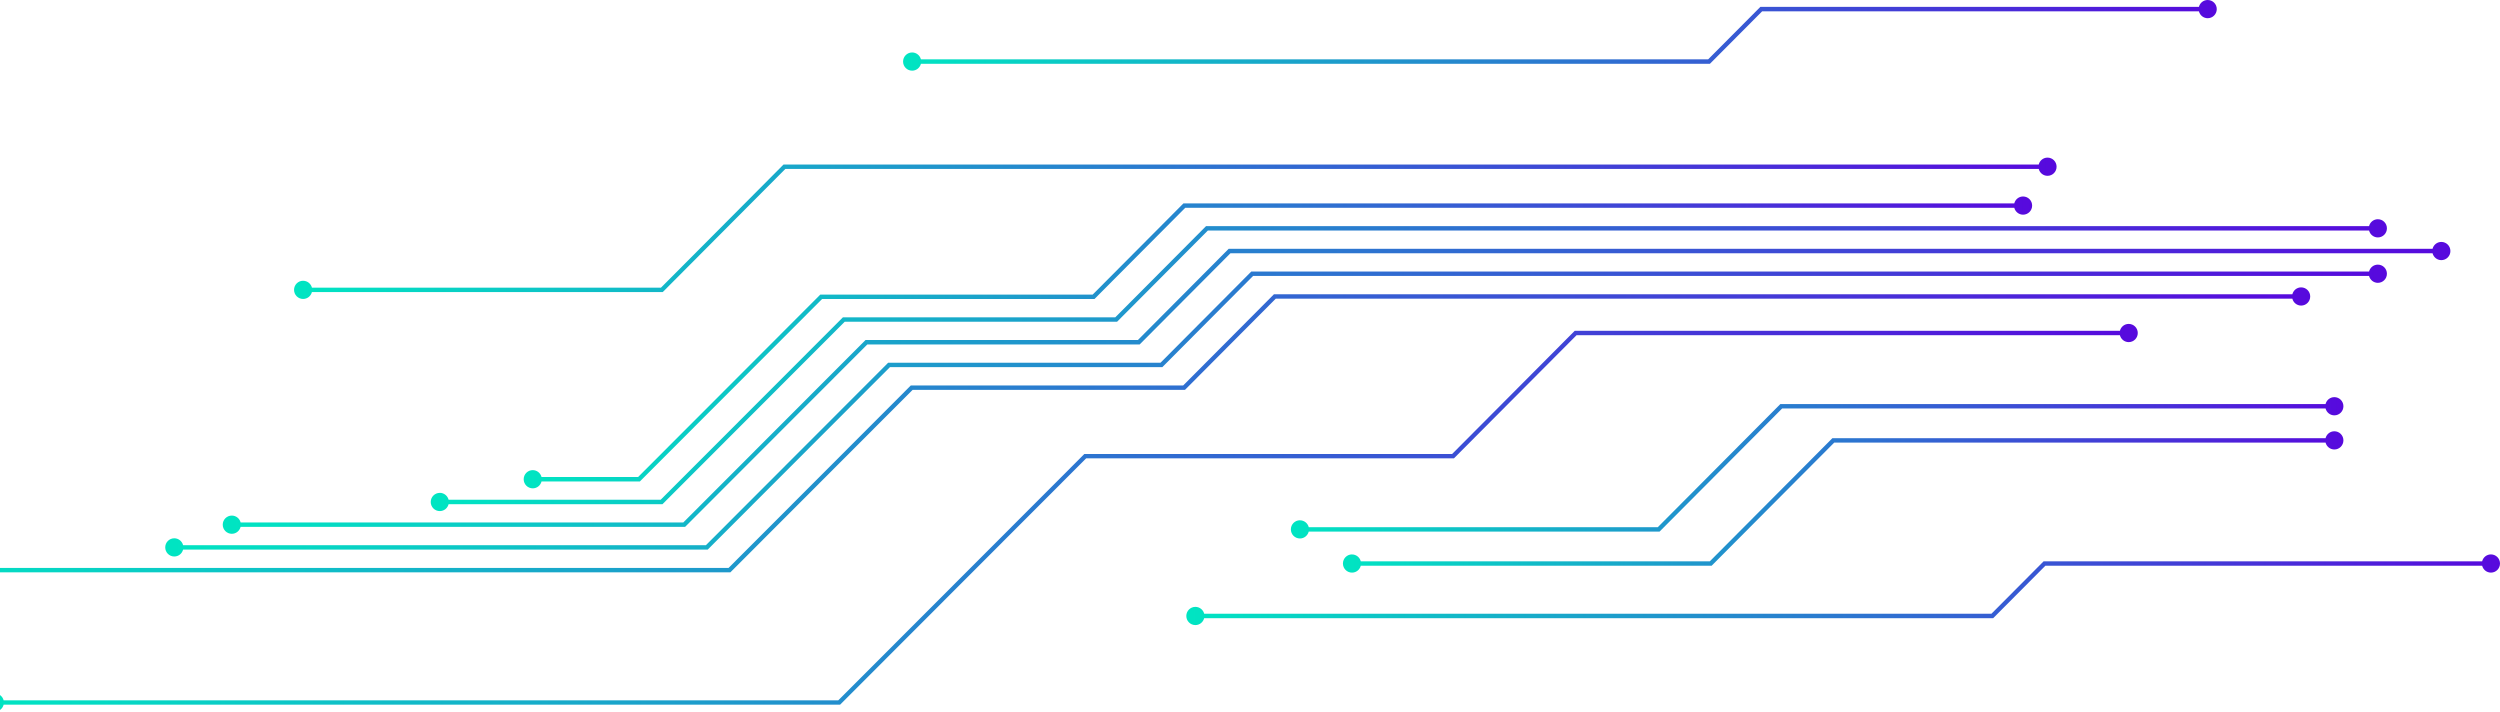 <svg width="808" height="230" viewBox="0 0 808 230" fill="none" xmlns="http://www.w3.org/2000/svg">
<g clip-path="url(#clip0_337_1498)">
<path d="M172.183 151.947C173.555 151.947 174.701 152.899 175.025 154.176H206.225L264.911 95.421L265.123 95.208H353.151L382.494 65.73H651.016C651.34 64.453 652.474 63.501 653.858 63.501C655.478 63.501 656.787 64.816 656.787 66.444C656.787 68.072 655.478 69.386 653.858 69.386C652.487 69.386 651.34 68.435 651.016 67.157H383.08L353.737 96.635H265.709L207.023 155.391L206.811 155.604H175.025C174.701 156.881 173.567 157.833 172.183 157.833C170.563 157.833 169.254 156.518 169.254 154.89C169.254 153.262 170.563 151.947 172.183 151.947Z" fill="url(#paint0_linear_337_1498)"/>
<path d="M142.142 159.286C143.513 159.286 144.66 160.238 144.984 161.515H213.529L272.215 102.772L272.426 102.559H360.455L389.797 73.082H765.681C766.005 71.804 767.139 70.853 768.523 70.853C770.143 70.853 771.452 72.167 771.452 73.795C771.452 75.423 770.143 76.738 768.523 76.738C767.152 76.738 766.005 75.786 765.681 74.509H390.383L361.04 103.987H273.012L214.327 162.742L214.115 162.955H144.984C144.66 164.233 143.525 165.184 142.142 165.184C140.521 165.184 139.212 163.869 139.212 162.241C139.212 160.614 140.521 159.299 142.142 159.299V159.286Z" fill="url(#paint1_linear_337_1498)"/>
<path d="M74.93 166.637C76.302 166.637 77.448 167.588 77.772 168.866H220.834L279.519 110.11L279.731 109.897H367.759L397.102 80.419H786.198C786.523 79.142 787.657 78.19 789.04 78.19C790.661 78.19 791.97 79.505 791.97 81.133C791.97 82.761 790.661 84.076 789.04 84.076C787.669 84.076 786.523 83.124 786.198 81.847H397.688L368.345 111.325H280.317L221.631 170.08L221.42 170.293H77.76C77.436 171.57 76.302 172.522 74.918 172.522C73.297 172.522 71.989 171.207 71.989 169.579C71.989 167.951 73.297 166.637 74.918 166.637H74.93Z" fill="url(#paint2_linear_337_1498)"/>
<path d="M56.332 173.974C57.704 173.974 58.85 174.926 59.175 176.203H228.151L286.836 117.448L287.048 117.235H375.076L404.419 87.757H765.681C766.005 86.48 767.139 85.528 768.523 85.528C770.143 85.528 771.452 86.843 771.452 88.471C771.452 90.099 770.143 91.414 768.523 91.414C767.152 91.414 766.005 90.462 765.681 89.185H405.005L375.662 118.663H287.634L228.948 177.418L228.737 177.631H59.175C58.85 178.908 57.716 179.86 56.332 179.86C54.712 179.86 53.403 178.545 53.403 176.917C53.403 175.289 54.712 173.974 56.332 173.974Z" fill="url(#paint3_linear_337_1498)"/>
<path d="M-36.059 181.325C-34.688 181.325 -33.541 182.277 -33.217 183.554H235.467L294.153 124.799L294.365 124.586H382.393L411.736 95.108H740.888C741.212 93.831 742.346 92.879 743.73 92.879C745.35 92.879 746.659 94.194 746.659 95.822C746.659 97.45 745.35 98.764 743.73 98.764C742.359 98.764 741.212 97.813 740.888 96.535H412.322L382.979 126.013H294.951L236.265 184.769L236.053 184.982H-33.217C-33.541 186.259 -34.675 187.211 -36.059 187.211C-37.679 187.211 -38.988 185.896 -38.988 184.268C-38.988 182.64 -37.679 181.325 -36.059 181.325Z" fill="url(#paint4_linear_337_1498)"/>
<path d="M420.15 168.164C421.521 168.164 422.668 169.116 422.992 170.393H535.788L575.414 130.584H751.62C751.944 129.307 753.079 128.355 754.462 128.355C756.083 128.355 757.392 129.67 757.392 131.298C757.392 132.926 756.083 134.241 754.462 134.241C753.091 134.241 751.944 133.289 751.62 132.012H576L536.374 171.808H422.979C422.655 173.086 421.521 174.037 420.137 174.037C418.517 174.037 417.208 172.723 417.208 171.095C417.208 169.467 418.517 168.152 420.137 168.152L420.15 168.164Z" fill="url(#paint5_linear_337_1498)"/>
<path d="M97.978 90.75C99.35 90.75 100.496 91.702 100.821 92.979H213.617L253.243 53.17H658.918C659.242 51.893 660.377 50.941 661.76 50.941C663.381 50.941 664.689 52.256 664.689 53.884C664.689 55.512 663.381 56.827 661.76 56.827C660.389 56.827 659.242 55.875 658.918 54.598H253.829L214.203 94.394H100.808C100.484 95.672 99.35 96.623 97.966 96.623C96.346 96.623 95.037 95.308 95.037 93.681C95.037 92.053 96.346 90.738 97.966 90.738L97.978 90.75Z" fill="url(#paint6_linear_337_1498)"/>
<path d="M436.965 179.197C438.336 179.197 439.483 180.148 439.807 181.426H552.603L592.23 141.617H751.62C751.944 140.339 753.079 139.388 754.462 139.388C756.083 139.388 757.392 140.703 757.392 142.33C757.392 143.958 756.083 145.273 754.462 145.273C753.091 145.273 751.944 144.322 751.62 143.044H592.828L553.202 182.841H439.807C439.483 184.118 438.349 185.07 436.965 185.07C435.345 185.07 434.036 183.755 434.036 182.127C434.036 180.499 435.345 179.184 436.965 179.184V179.197Z" fill="url(#paint7_linear_337_1498)"/>
<path d="M294.802 16.955C296.173 16.955 297.32 17.907 297.644 19.184H552.068L568.946 2.229H710.686C711.01 0.952 712.144 0 713.528 0C715.148 0 716.457 1.315 716.457 2.943C716.457 4.571 715.148 5.886 713.528 5.886C712.157 5.886 711.01 4.934 710.686 3.657H569.532L552.654 20.612H297.644C297.32 21.889 296.185 22.841 294.802 22.841C293.181 22.841 291.873 21.526 291.873 19.898C291.873 18.27 293.181 16.955 294.802 16.955Z" fill="url(#paint8_linear_337_1498)"/>
<path d="M386.357 196.139C387.728 196.139 388.875 197.091 389.199 198.368H643.623L660.501 181.413H802.229C802.553 180.135 803.687 179.184 805.071 179.184C806.691 179.184 808 180.498 808 182.126C808 183.754 806.691 185.069 805.071 185.069C803.7 185.069 802.553 184.117 802.229 182.84H661.074L644.197 199.796H389.187C388.863 201.073 387.728 202.025 386.345 202.025C384.724 202.025 383.416 200.71 383.416 199.082C383.416 197.454 384.724 196.139 386.345 196.139H386.357Z" fill="url(#paint9_linear_337_1498)"/>
<path d="M-1.667 224.114C-0.296 224.114 0.851 225.066 1.175 226.343H270.931L350.246 146.938L350.458 146.725H469.325L508.951 106.916H685.157C685.481 105.639 686.616 104.688 687.999 104.688C689.62 104.688 690.929 106.002 690.929 107.63C690.929 109.258 689.62 110.573 687.999 110.573C686.628 110.573 685.481 109.621 685.157 108.344H509.537L469.911 148.14H351.044L271.729 227.545L271.517 227.758H1.175C0.851 229.036 -0.283 229.987 -1.667 229.987C-3.287 229.987 -4.596 228.672 -4.596 227.044C-4.596 225.417 -3.287 224.102 -1.667 224.102V224.114Z" fill="url(#paint10_linear_337_1498)"/>
</g>
<defs>
<linearGradient id="paint0_linear_337_1498" x1="656.787" y1="110.673" x2="169.263" y2="110.673" gradientUnits="userSpaceOnUse">
<stop stop-color="#5709DD"/>
<stop offset="1" stop-color="#00E5C2"/>
</linearGradient>
<linearGradient id="paint1_linear_337_1498" x1="771.452" y1="118.025" x2="139.223" y2="118.025" gradientUnits="userSpaceOnUse">
<stop stop-color="#5709DD"/>
<stop offset="1" stop-color="#00E5C2"/>
</linearGradient>
<linearGradient id="paint2_linear_337_1498" x1="791.97" y1="125.363" x2="72.001" y2="125.363" gradientUnits="userSpaceOnUse">
<stop stop-color="#5709DD"/>
<stop offset="1" stop-color="#00E5C2"/>
</linearGradient>
<linearGradient id="paint3_linear_337_1498" x1="771.452" y1="132.7" x2="53.416" y2="132.7" gradientUnits="userSpaceOnUse">
<stop stop-color="#5709DD"/>
<stop offset="1" stop-color="#00E5C2"/>
</linearGradient>
<linearGradient id="paint4_linear_337_1498" x1="746.659" y1="140.051" x2="-38.974" y2="140.051" gradientUnits="userSpaceOnUse">
<stop stop-color="#5709DD"/>
<stop offset="1" stop-color="#00E5C2"/>
</linearGradient>
<linearGradient id="paint5_linear_337_1498" x1="757.392" y1="151.199" x2="417.214" y2="151.199" gradientUnits="userSpaceOnUse">
<stop stop-color="#5709DD"/>
<stop offset="1" stop-color="#00E5C2"/>
</linearGradient>
<linearGradient id="paint6_linear_337_1498" x1="664.689" y1="73.785" x2="95.047" y2="73.785" gradientUnits="userSpaceOnUse">
<stop stop-color="#5709DD"/>
<stop offset="1" stop-color="#00E5C2"/>
</linearGradient>
<linearGradient id="paint7_linear_337_1498" x1="757.392" y1="162.232" x2="434.041" y2="162.232" gradientUnits="userSpaceOnUse">
<stop stop-color="#5709DD"/>
<stop offset="1" stop-color="#00E5C2"/>
</linearGradient>
<linearGradient id="paint8_linear_337_1498" x1="716.457" y1="11.422" x2="291.88" y2="11.422" gradientUnits="userSpaceOnUse">
<stop stop-color="#5709DD"/>
<stop offset="1" stop-color="#00E5C2"/>
</linearGradient>
<linearGradient id="paint9_linear_337_1498" x1="808" y1="190.606" x2="383.423" y2="190.606" gradientUnits="userSpaceOnUse">
<stop stop-color="#5709DD"/>
<stop offset="1" stop-color="#00E5C2"/>
</linearGradient>
<linearGradient id="paint10_linear_337_1498" x1="690.929" y1="167.346" x2="-4.584" y2="167.346" gradientUnits="userSpaceOnUse">
<stop stop-color="#5709DD"/>
<stop offset="1" stop-color="#00E5C2"/>
</linearGradient>
<clipPath id="clip0_337_1498">
<rect width="847" height="230" fill="white" transform="matrix(-1 0 0 1 808 0)"/>
</clipPath>
</defs>
</svg>
